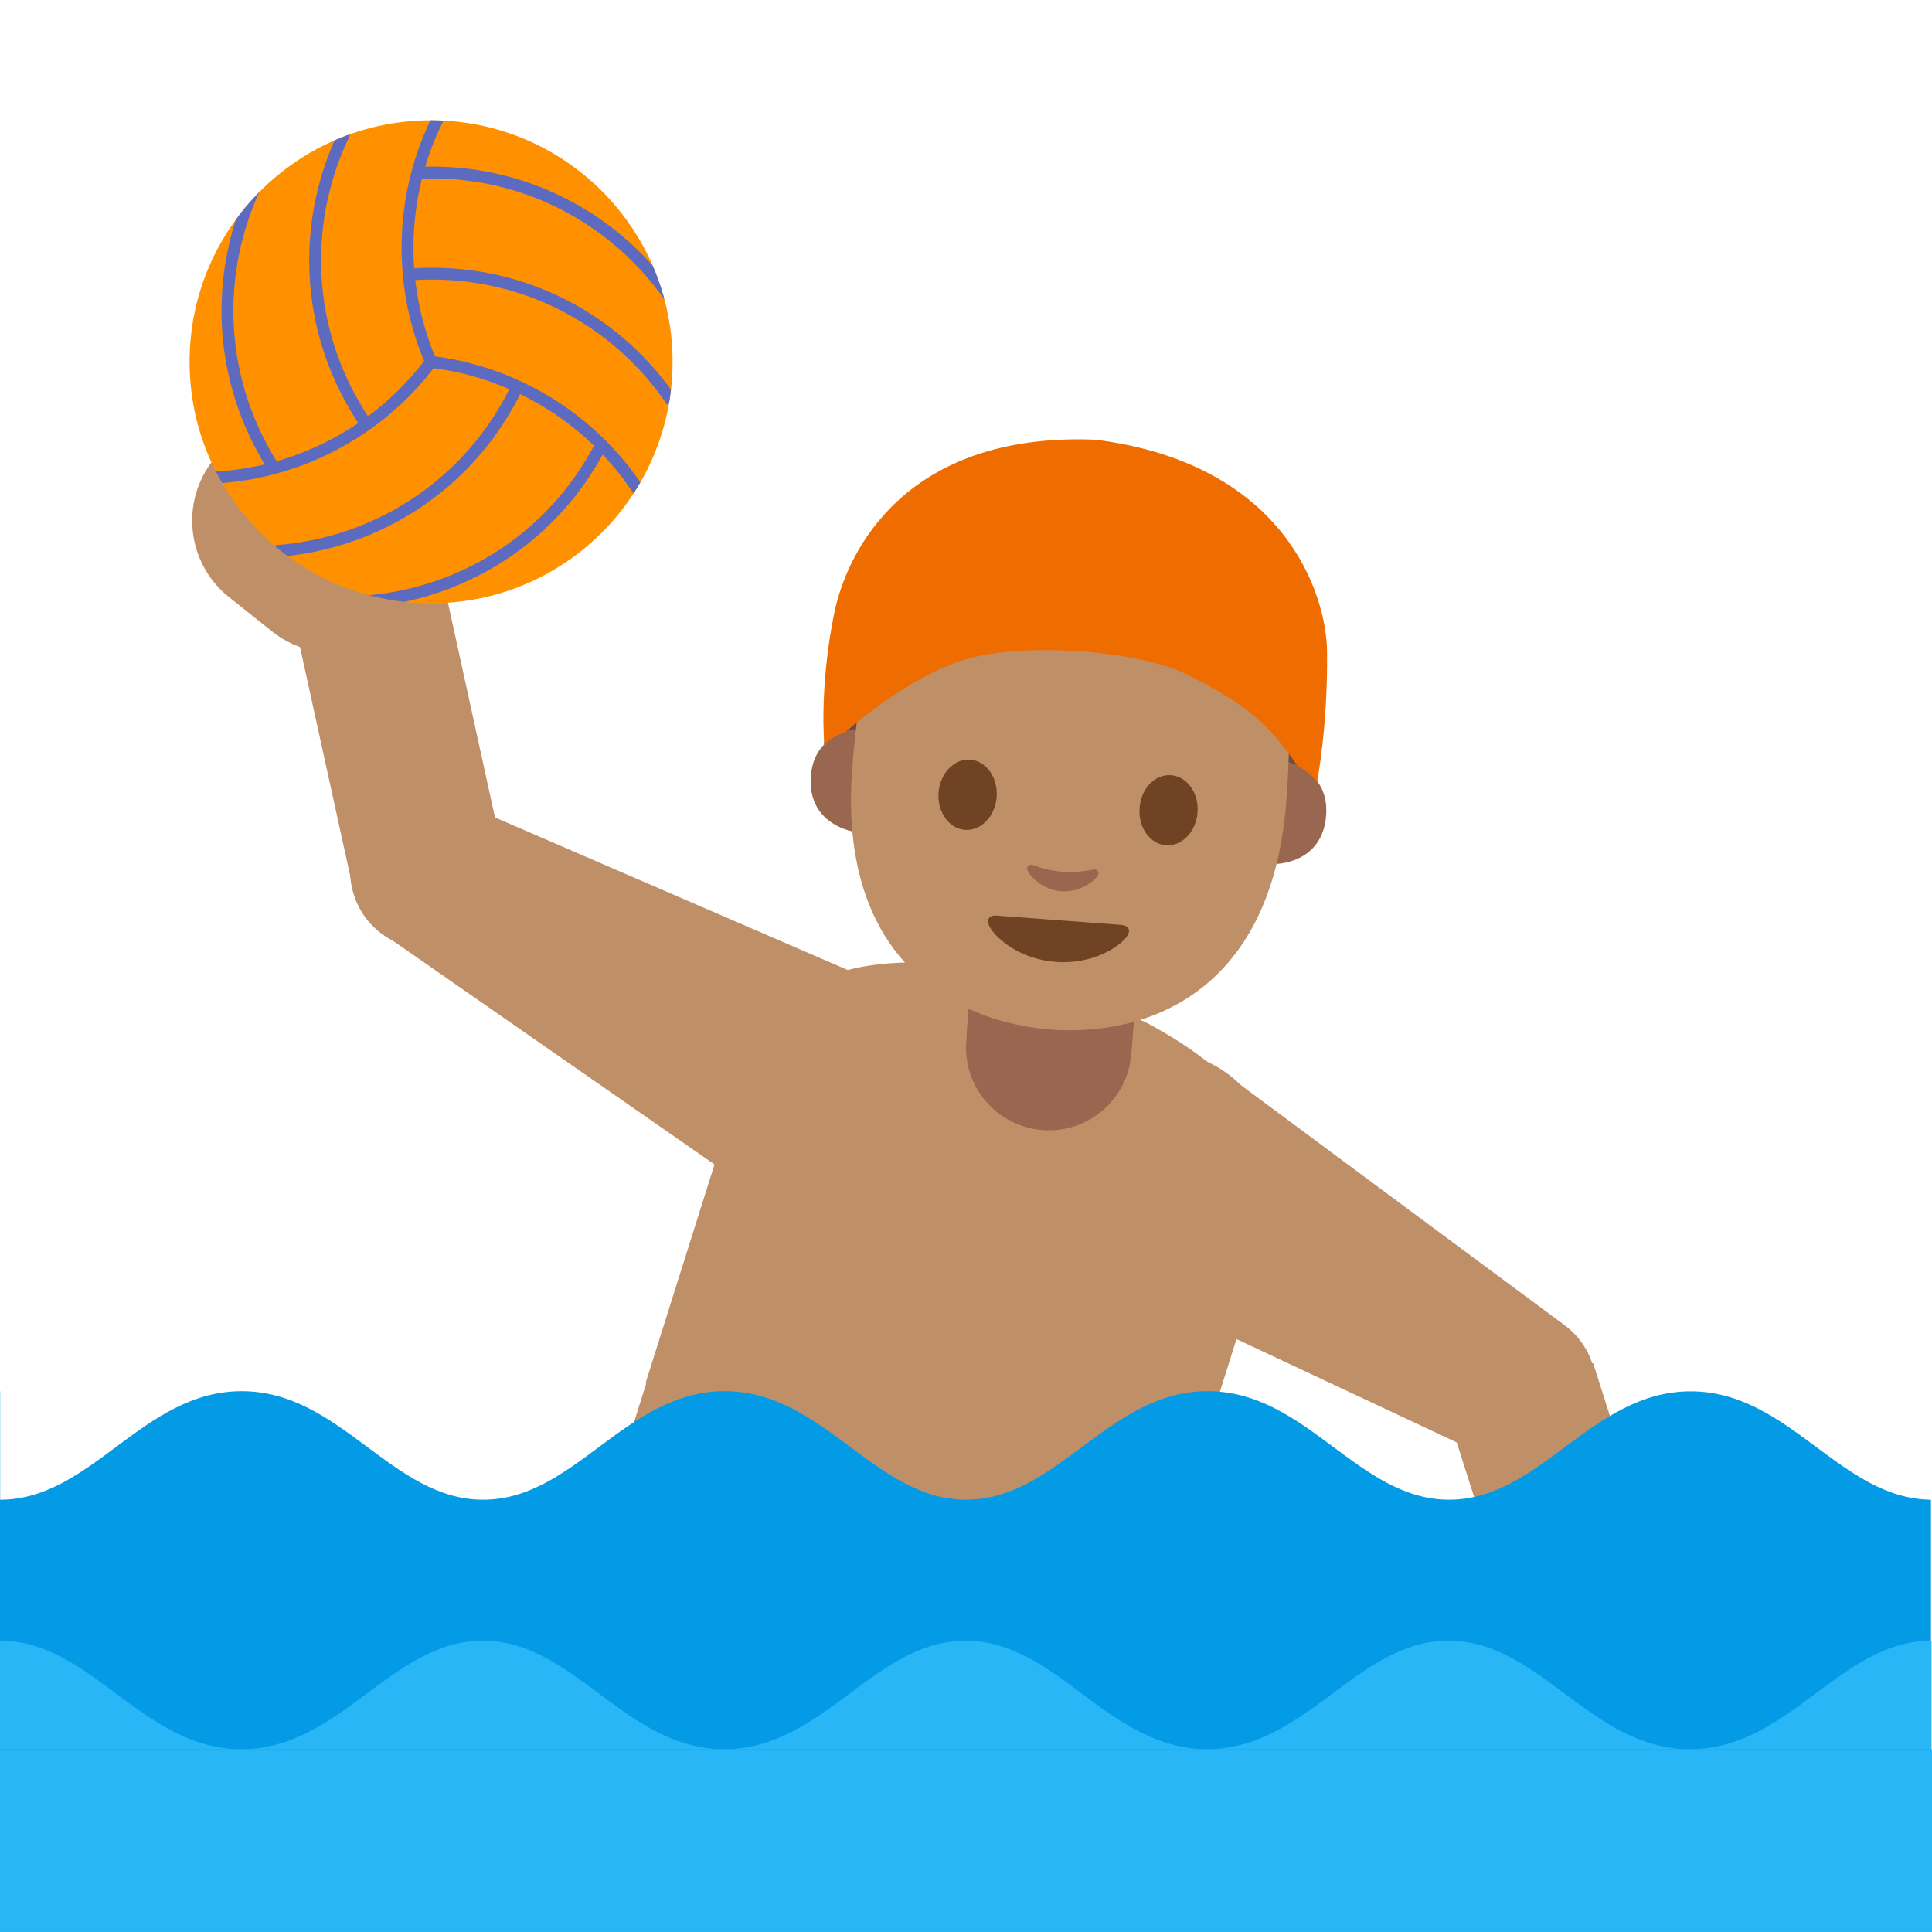 <svg width="128" height="128" style="enable-background:new 0 0 128 128;" xmlns="http://www.w3.org/2000/svg" xmlns:xlink="http://www.w3.org/1999/xlink">
  <g>
    <g>
      <polygon id="XMLID_1654_" points="31.04,53.4 25.72,62.11 49.21,78.45 56.45,64.39 " style="fill:#BF8F68;"/>
      <ellipse id="XMLID_1653_" cx="28.4" cy="57.72" rx="5.17" ry="5.17" style="fill:#BF8F68;" transform="matrix(0.959 -0.282 0.282 0.959 -15.145 10.371)"/>
      <polygon id="XMLID_1652_" points="28.71,35.51 18.71,37.55 23.43,59.07 33.42,57.02 " style="fill:#BF8F68;"/>
      <path id="XMLID_1651_" d="M14.35,30.2l-0.2,0.25c-2.23,2.79-1.78,6.87,1.01,9.1l2.86,2.28 c2.79,2.23,6.87,1.78,9.1-1.01l0.2-0.25c2.23-2.79,1.78-6.87-1.01-9.1l-2.86-2.28C20.66,26.95,16.58,27.41,14.35,30.2z" style="fill:#BF8F68;"/>
      <ellipse cx="52.83" cy="71.42" rx="7.91" ry="7.91" style="fill:#BF8F68;" transform="matrix(0.458 -0.889 0.889 0.458 -34.848 85.722)"/>
    </g>
    <g>
      <polygon id="XMLID_1647_" points="97.89,96.21 103.47,87.66 80.48,70.61 72.82,84.45 " style="fill:#BF8F68;"/>
      <ellipse id="XMLID_1646_" cx="100.65" cy="91.97" rx="5.17" ry="5.17" style="fill:#BF8F68;" transform="matrix(0.967 -0.253 0.253 0.967 -20.008 28.486)"/>
      <polygon id="XMLID_1645_" points="102.46,114.25 112.22,111.29 105.55,90.31 95.78,93.26 " style="fill:#BF8F68;"/>
      <path id="XMLID_1644_" d="M117.25,118.21l0.18-0.27c1.97-2.99,1.14-7-1.85-8.97l-3.05-2.01 c-2.99-1.97-7-1.14-8.97,1.85l-0.18,0.27c-1.97,2.99-1.14,7,1.85,8.97l3.05,2.01C111.27,122.03,115.28,121.2,117.25,118.21z" style="fill:#BF8F68;"/>
      <ellipse cx="76.65" cy="77.53" rx="7.91" ry="7.91" style="fill:#BF8F68;" transform="matrix(0.484 -0.875 0.875 0.484 -28.302 107.049)"/>
    </g>
    <g>
      <polygon points="65.08,81.42 82.49,86.91 72.23,119.47 37.5,108.52 47.76,75.96 " style="fill:#BF8F68;"/>
      <path id="XMLID_1650_" d="M63.93,63.98c2.19,0.26,10.17,2.78,12.11,3.82c6.14,3.3,10.01,7.69,8.08,13.83 l-6.6,20.93l-17.37-5.47L42.78,91.6l6.6-20.93C51.32,64.53,57.01,63.16,63.93,63.98z" style="fill:#BF8F68;"/>
    </g>
    <g>
      <g>
        <path id="XMLID_1643_" d="M69.07,74.87L69.07,74.87c3.02,0.23,5.65-2.03,5.88-5.05l0.36-4.67l-10.93-0.83 l-0.36,4.67C63.78,72,66.05,74.64,69.07,74.87z" style="fill:#99674F;"/>
        <path id="XMLID_1642_" d="M64.04,68.53c0,0,2.02,1.01,5.4,1.26c3.38,0.26,5.53-0.33,5.53-0.33l0.41-5.37 c0.11-1.44-0.72-3.07-2.16-3.17l-6.19-0.47c-1.44-0.11-2.48,1.27-2.59,2.71L64.04,68.53z" style="fill:#99674F;"/>
      </g>
      <g id="XMLID_1633_">
        <path id="XMLID_1634_" d="M72.24,30.12c0,0,0.22,0.01,0.32,0.02c0.1,0.01,0.32,0.03,0.32,0.03 c11.63,1.62,13.65,8.39,14.03,12.98c0.41,4.98,0.34,8.65,0.34,8.65s-0.18-0.22-0.52-0.53c-0.36-0.33-0.78-0.53-0.78-0.53 l-0.94,4.12l-3.45-8.87c-0.02-0.06-0.07-0.09-0.13-0.09l-2.45,0.08c-2.46,0.09-4.92,0.03-7.38-0.15l0,0.01 c-0.11-0.01-0.21-0.02-0.32-0.03c-0.11-0.01-0.21-0.01-0.32-0.02l0-0.01c-2.45-0.19-4.89-0.51-7.31-0.97l-2.41-0.45 c-0.06-0.01-0.12,0.02-0.15,0.07l-4.75,8.25l-0.3-4.21c0,0-0.44,0.14-0.85,0.41c-0.38,0.25-0.59,0.44-0.59,0.44 s0.23-3.86,1.65-8.65C57.62,36.12,60.81,29.95,72.24,30.12z" style="fill:#6D4C41;"/>
        <g id="XMLID_1639_">
          <path id="XMLID_1641_" d="M56.62,48.32c0,0-2.68,0.26-2.9,3.1c-0.19,2.51,1.66,3.65,3.59,3.8l0.52-6.81 L56.62,48.32z" style="fill:#99674F;"/>
          <path id="XMLID_1640_" d="M85.47,50.52c0,0,2.61,0.66,2.39,3.51c-0.19,2.51-2.2,3.36-4.12,3.21l0.52-6.81 L85.47,50.52z" style="fill:#99674F;"/>
        </g>
        <path id="XMLID_1638_" d="M72.46,30.77c11.4,0.87,13.71,9.93,12.76,22.34 c-0.98,12.87-9.5,15.57-15.61,15.1c-6.02-0.46-14.13-4.33-13.15-17.29C57.41,38.51,61.07,29.9,72.46,30.77z" style="fill:#BF8F68;"/>
        <path id="XMLID_1637_" d="M75.5,53.53c-0.1,1.28,0.68,2.39,1.74,2.47c1.06,0.08,2-0.89,2.1-2.17 c0.1-1.28-0.69-2.39-1.75-2.47C76.53,51.27,75.59,52.24,75.5,53.53" style="fill:#704324;"/>
        <path id="XMLID_1636_" d="M66.03,52.81c-0.1,1.28-1.04,2.25-2.1,2.17c-1.06-0.08-1.84-1.19-1.75-2.47 c0.1-1.28,1.04-2.26,2.1-2.18C65.35,50.42,66.13,51.52,66.03,52.81" style="fill:#704324;"/>
        <path id="XMLID_1635_" d="M68.42,57.31c0.69,0.25,1.42,0.41,1.99,0.45s1.31,0,2.03-0.15 c0.31-0.06,0.41,0.23,0.28,0.42c-0.25,0.38-1.22,1.11-2.41,1.02c-1.19-0.09-2.04-0.96-2.23-1.37 C67.99,57.48,68.13,57.21,68.42,57.31z" style="fill:#99674F;"/>
        <path d="M55.9,48.46c0.74-0.43,1.25-1.15,1.86-1.75c1.96-1.93,4.84-2.56,7.57-2.92 c3.82-0.51,7.75-0.66,11.48,0.29c3.73,0.95,7.27,3.12,9.24,6.43" style="fill:none;"/>
        <path d="M72.88,29.17c0,0-0.22-0.02-0.32-0.03c-0.1-0.01-0.32-0.02-0.32-0.02 c-12.07-0.35-16.08,7.13-16.98,11.55c-0.99,4.9-0.65,8.65-0.65,8.65s0.21-0.19,0.59-0.44c0.41-0.27,0.85-0.41,0.85-0.41 s3.66-3.31,7.5-4.65c3.91-1.36,11.94-0.75,15.18,0.91c3.42,1.76,5.15,2.92,7.23,6.01c0,0,0.41,0.2,0.78,0.53 c0.34,0.31,0.52,0.53,0.52,0.53s0.72-3.65,0.66-8.65C87.87,39.36,85.16,30.86,72.88,29.17z" style="fill:#EF6C00;"/>
      </g>
    </g>
    <g>
      <defs>
        <circle id="SVGID_55_" cx="28.56" cy="23.97" r="16"/>
      </defs>
      <use style="overflow:visible;fill:#FF9100;" xlink:href="#SVGID_55_"/>
      <clipPath id="SVGID_1_">
        <use style="overflow:visible;" xlink:href="#SVGID_55_"/>
      </clipPath>
      <g style="clip-path:url(#SVGID_1_);">
        <g>
          <path d="M28.55,23.98c-1-2.32-1.55-4.88-1.55-7.57 c0-3.17,0.77-6.16,2.13-8.79" style="fill:none;stroke:#5C6BC0;stroke-width:0.787;"/>
          <path d="M27.64,11.45c0.32-0.02,0.65-0.02,0.98-0.02 c6.49,0,12.22,3.22,15.69,8.15" style="fill:none;stroke:#5C6BC0;stroke-width:0.787;"/>
          <path d="M27.08,18.19c0.51-0.04,1.02-0.06,1.54-0.06 c6.62,0,12.46,3.35,15.9,8.46" style="fill:none;stroke:#5C6BC0;stroke-width:0.787;"/>
        </g>
        <g>
          <path d="M28.53,23.97c2.51,0.3,5.01,1.1,7.33,2.44 c2.75,1.58,4.95,3.75,6.55,6.24" style="fill:none;stroke:#5C6BC0;stroke-width:0.787;"/>
          <path d="M39.84,29.45c-0.15,0.29-0.3,0.58-0.47,0.86 c-3.24,5.62-8.9,8.97-14.9,9.52" style="fill:none;stroke:#5C6BC0;stroke-width:0.787;"/>
          <path d="M34.28,25.59c-0.22,0.46-0.46,0.92-0.72,1.37 c-3.31,5.73-9.13,9.11-15.28,9.55" style="fill:none;stroke:#5C6BC0;stroke-width:0.787;"/>
        </g>
        <g>
          <path d="M28.55,23.97c-1.51,2.03-3.45,3.79-5.78,5.13 c-2.75,1.58-5.72,2.41-8.68,2.55" style="fill:none;stroke:#5C6BC0;stroke-width:0.787;"/>
          <path d="M18.15,31.01c-0.18-0.27-0.35-0.55-0.51-0.84 c-3.24-5.62-3.32-12.2-0.79-17.67" style="fill:none;stroke:#5C6BC0;stroke-width:0.787;"/>
          <path d="M24.27,28.13c-0.29-0.42-0.56-0.86-0.82-1.31 c-3.31-5.73-3.32-12.47-0.63-18" style="fill:none;stroke:#5C6BC0;stroke-width:0.787;"/>
        </g>
      </g>
    </g>
  </g>
  <path d="M96.01,99.36c-6.06,0-9.43-7.19-16-7.19s-9.93,7.19-16,7.19s-9.43-7.19-16-7.19 c-6.57,0-9.93,7.19-16,7.19s-9.43-7.19-16-7.19s-9.93,7.19-16,7.19v-7.19H0V128h127.93V99.36c-6.01-0.06-9.38-7.18-15.92-7.18 C105.44,92.18,102.07,99.36,96.01,99.36z" style="fill:#039BE5;"/>
  <g id="XMLID_1712_">
    <g id="XMLID_1714_">
      <path id="XMLID_1719_" d="M127.97,108.7c-6.06,0-9.43,7.19-16,7.19h16V108.7z" style="fill:#29B6F6;"/>
      <path id="XMLID_1718_" d="M111.97,115.89c-6.57,0-9.93-7.19-16-7.19s-9.43,7.19-16,7.19h16H111.97z" style="fill:#29B6F6;"/>
      <path id="XMLID_1717_" d="M79.98,115.89c-6.57,0-9.93-7.19-16-7.19s-9.43,7.19-16,7.19h16H79.98z" style="fill:#29B6F6;"/>
      <path id="XMLID_1716_" d="M47.99,115.89c-6.57,0-9.93-7.19-16-7.19s-9.43,7.19-16,7.19h16H47.99z" style="fill:#29B6F6;"/>
      <path id="XMLID_1715_" d="M16,115.89c-6.57,0-9.93-7.19-16-7.19l0,7.19H16z" style="fill:#29B6F6;"/>
    </g>
    <rect id="XMLID_1713_" height="12.11" style="fill:#29B6F6;" transform="matrix(-1 8.976984e-11 -8.976984e-11 -1 128 243.889)" width="128" x="0" y="115.89"/>
  </g>
  <path id="XMLID_127_" d="M74.31,61.28c-0.58-0.04-4.15-0.31-4.15-0.31s-3.57-0.27-4.15-0.31 c-0.48-0.04-0.7,0.27-0.43,0.77c0.39,0.7,1.93,2.12,4.37,2.3c2.44,0.18,4.17-0.99,4.66-1.62C74.97,61.65,74.79,61.32,74.31,61.28z" style="fill:#704324;"/>
</svg>